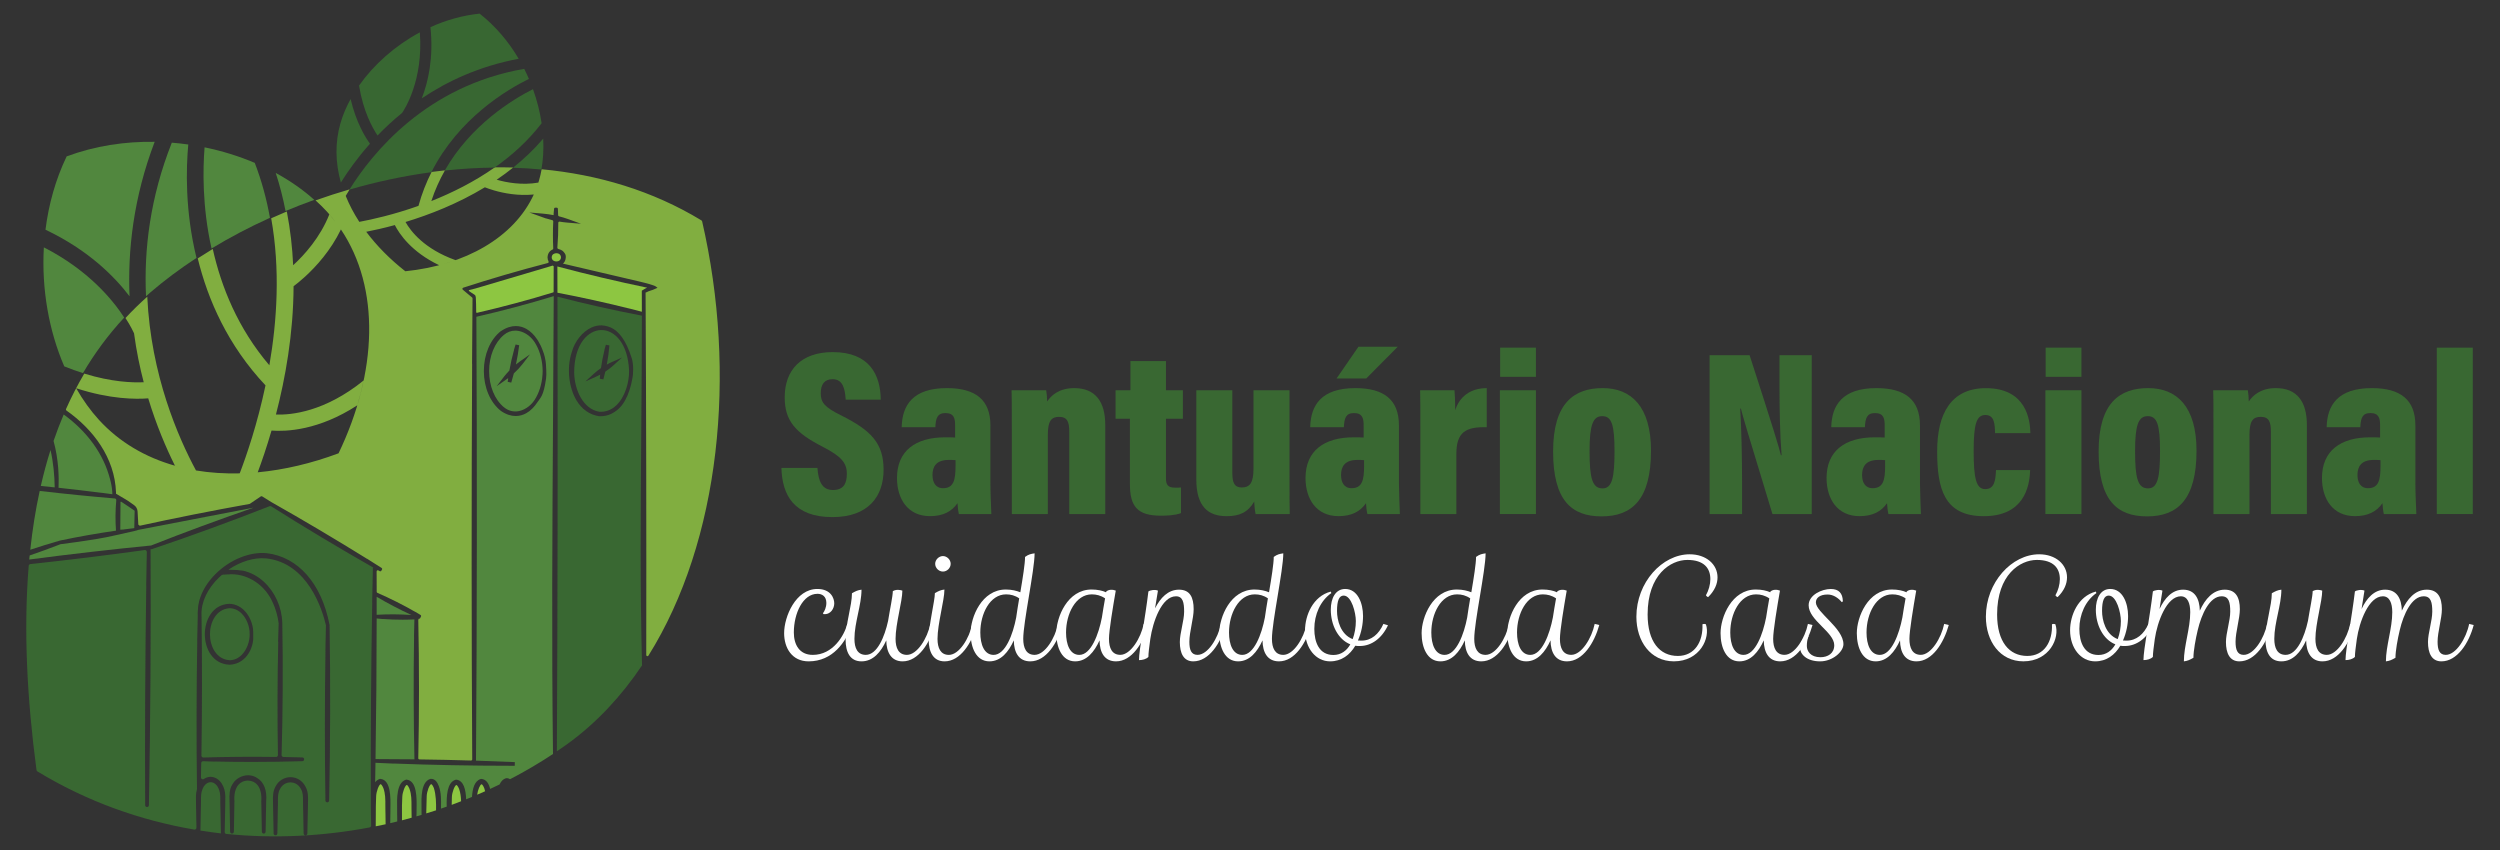 <?xml version="1.0" encoding="UTF-8"?>
<svg id="Layer_9" xmlns="http://www.w3.org/2000/svg" version="1.1" viewBox="0 0 997 339">
  <rect x="0" y="0" width="997" height="339" fill="#333333" stroke="none"/>
  <!-- Generator: Adobe Illustrator 29.2.1, SVG Export Plug-In . SVG Version: 2.1.0 Build 116)  -->
  <defs>
    <style>
      .st0 {
        fill: #396832;
      }

      .st1 {
        fill: #81ae40;
      }

      .st2 {
        fill: #fff;
      }

      .st3 {
        fill: #8dc641;
      }

      .st4 {
        fill: #386732;
      }

      .st5 {
        fill: #046937;
      }

      .st6 {
        fill: #51873e;
      }
    </style>
  </defs>
  <g>
    <g>
      <path class="st6" d="M51.66,118.17c-.77-18.33,1.55-39.35,10.02-61.61-11.82-.19-23.81,1.6-35.1,5.81-4.45,9.27-7.18,19.2-8.44,29.24,16.87,8,27.39,18.47,33.53,26.56Z"/>
      <path class="st6" d="M101.59,64.95c-6.28-2.66-13.02-4.76-20-6.19-.69,8.57-.99,23.54,2.77,40.34,7.32-4.43,15.13-8.54,23.3-12.24-1.32-7.37-3.29-14.72-6.06-21.91Z"/>
      <path class="st6" d="M109.96,68.96c1.64,5.03,2.93,10.11,3.92,15.19,3.76-1.57,7.58-3.05,11.46-4.44-4.48-4.02-9.66-7.64-15.38-10.75Z"/>
      <path class="st6" d="M78.36,102.86c-4.63-18.94-4.14-35.85-3.27-45.23-2.17-.31-4.37-.56-6.57-.73-8.66,21.85-11.15,42.65-10.29,61.24.57-.5,1.13-1.01,1.71-1.51,5.61-4.81,11.79-9.43,18.42-13.77Z"/>
      <path class="st6" d="M17.49,98.64c-.96,16.75,2.07,33.44,8.14,47.47,2.6,1.06,5.09,1.94,7.46,2.68,4.67-7.94,10.13-15.34,16.45-22.15-4.63-7.14-14.37-18.96-32.05-27.99Z"/>
    </g>
    <g>
      <path class="st3" d="M258.09,114.73c-11.77-2.44-24.31-5.4-35.81-8.46.01,3.47.02,6.96.03,10.47,9.57,1.82,19.82,4.08,29.49,6.52v-.03s4.17,1.1,4.17,1.1c0-2.62,0-5.24-.02-7.84,0-.19,0-.38.01-.57l1-.61c.16-.11.35-.22.55-.32.2-.1.4-.19.57-.25Z"/>
      <path class="st3" d="M220.43,105.91c-10.28,3.05-20.56,6.09-30.84,9.14-.82.21-1.64.42-2.46.62-.11.03-.16.11-.17.2,0,.1.09.19.14.23.32.27,1.89,1.28,2.08,1.39.58.33.4.66.58,1.16.05,1.45.17,3.57.15,5.89,0,0,.1.26.28.22,10.03-2.3,20.75-5.17,30.43-8.15.1-.03.16-.12.16-.22.01-3.42.03-6.82.03-10.21-.08-.06-.17-.12-.25-.18-.03-.02-.11-.08-.14-.1Z"/>
      <path class="st6" d="M53.69,203.67c-1.77-1.19-3.55-2.38-5.32-3.57-.14-.09-.32,0-.32.17l-.08,10.98c.25-.02.5-.03.76-.05s.51-.03.76-.05v-.03s4.06-.5,4.06-.5l.15-6.95Z"/>
      <path class="st3" d="M223.71,102.63c-.04-1.21-1-1.65-1.82-1.65h-.01c-.68,0-1.84.36-1.86,1.66.02,1.28,1.18,1.63,1.86,1.63.77.02,1.79-.42,1.84-1.65Z"/>
      <path class="st6" d="M100.82,202.56v-.03s.14-.05.14-.05c-15.16,2.92-30.32,5.85-45.48,8.77-.27.05-.55.12-.8.24-.3.14-2.41.6-2.81.67-4.73.99-7.78,1.87-12.91,2.72-5.11.85-10.06,1.56-14.83,2.15-4.15,1.61-8.28,3.11-12.3,4.49-.05.54-.12,1.08-.17,1.62,16.15-2.13,33.01-4.07,48.62-5.6,12.87-5.09,27.02-10.31,40.54-14.98Z"/>
      <path class="st6" d="M40.51,196.55v-.03s4.29.58,4.29.58c0-.07,0-.14,0-.22l-.03-.76c-.1-1.55-.38-3.19-.87-4.98-2.57-10.05-9.07-19-18.5-25.84-1.46,3.44-2.81,6.95-4.04,10.55,2.09,7.55,2.16,14.85,1.99,18.67,5.77.63,11.53,1.3,17.17,2.02Z"/>
      <path class="st3" d="M153.71,324.04c-.04-.88-.03-1.78-.03-2.68.01-2.49.03-4.84-.79-7.05-.56-1.38-1.03-1.6-1.09-1.58-.64.12-1.74,2.83-1.79,4.82-.13,2.57-.14,5.27-.14,7.88,0,1.35-.01,2.73-.03,4.1,1.31-.26,2.63-.52,3.94-.81,0-.3,0-.61-.01-.91,0-1.27-.02-2.53-.05-3.77Z"/>
      <path class="st3" d="M164.1,321.66c.01-2.49.02-4.83-.79-7.05-.56-1.38-1-1.6-1.09-1.58-.64.12-1.74,2.83-1.79,4.82-.15,2.27-.14,4.67-.12,7,0,.76,0,1.53,0,2.3,1.29-.33,2.57-.7,3.85-1.05,0-.59-.02-1.18-.03-1.77-.04-.87-.03-1.77-.03-2.67Z"/>
      <path class="st3" d="M192.04,312.76c-.58.11-1.51,2.25-1.74,4.17,1.06-.46,2.12-.91,3.16-1.38-.1-.4-.19-.81-.33-1.2-.55-1.37-.98-1.61-1.09-1.58Z"/>
      <path class="st3" d="M182,313.06c-.64.12-1.74,2.83-1.79,4.82-.03,1.03-.05,2.07-.07,3.1,1.26-.46,2.5-.95,3.75-1.44-.06-1.7-.25-3.34-.8-4.92-.55-1.36-.99-1.56-1.09-1.57Z"/>
      <path class="st6" d="M164.05,245.25c-4.74-2.19-9.38-4.62-13.84-7.25,0,2.38,0,4.78,0,7.18,4.61-.28,9.26-.24,13.84.08Z"/>
      <path class="st6" d="M165.28,302.81c-.35-15.69-.4-32.74-.15-48.9h-.03s.16-6.89.16-6.89c-1.56.07-3.13.12-4.7.12-2.64,0-5.28-.1-7.91-.29v.03s-2.43-.24-2.43-.24c-.01,18.55-.17,37.62-.46,56.08,5.07,0,10.27.03,15.53.1Z"/>
      <path class="st3" d="M171.96,312.72c-.64.12-1.74,2.83-1.79,4.82-.04,1.39-.08,2.77-.11,4.16-.02.89-.04,1.79-.07,2.69,1.31-.4,2.62-.8,3.91-1.23.04-3,0-6.07-.87-8.89-.54-1.34-.98-1.56-1.08-1.55Z"/>
      <path class="st6" d="M200.97,162.4c1.76,1.45,3.85,1.98,6.03,1.53,2.75-.57,5.35-2.65,6.79-5.44,1.66-2.96,2.57-6.58,2.62-10.52h0s0-.01,0-.01c-.06-3.93-.96-7.56-2.61-10.49-1.46-2.83-4.08-4.91-6.86-5.47-.49-.1-.98-.15-1.46-.15-1.63,0-3.17.57-4.52,1.7-3.69,3.07-5.9,8.46-5.9,14.43s2.2,11.36,5.9,14.43ZM201,150.21c.67-.86,1.39-1.67,2.14-2.44.49-2.76,1.09-5.51,1.85-8.23h-.03s.66-2.16.66-2.16l1.43.3c-.32,2.57-.75,5.13-1.29,7.66.55-.44,1.11-.87,1.68-1.28l3.92-2.74-2.92,3.79c-1.06,1.37-2.24,2.64-3.52,3.8-.32,1.23-.66,2.46-1.03,3.67l-1.43-.3c.06-.5.14-.99.21-1.49l-4.61,3.24,2.95-3.82Z"/>
      <path class="st0" d="M239.89,131.62s-.08,0-.13,0c-5.15.09-10.72,5.41-10.78,16.88.1,6.96,3.55,14.59,9.95,15.69,2.5.18,4.81-.63,6.78-2.47,3.63-3.39,5.21-9.35,5.17-13.77,0-.01,0-.02,0-.03-.44-11.23-5.98-16.3-10.99-16.3ZM244.68,145.66c-1.03.93-2.12,1.78-3.27,2.53-.24,1.04-.5,2.08-.79,3.11l-1.43-.26c.04-.54.11-1.08.16-1.63-.58.31-1.16.6-1.76.87l-4.15,1.85,3.36-3.06c.9-.82,1.86-1.58,2.87-2.27.35-2.47.81-4.92,1.42-7.35h-.03s.55-1.96.55-1.96l1.43.26c-.21,2.57-.57,5.12-1.05,7.65.26-.14.52-.29.79-.43v-.03s5.3-2.37,5.3-2.37l-3.4,3.08Z"/>
      <path class="st0" d="M255.74,171.3c.12-15.78.24-30.82.24-45.42-11-2.08-22.86-4.75-33.66-7.56.15,57.96.07,121.54-.24,181.3,1.38-.94,2.76-1.88,4.1-2.85,11.65-8.41,21.58-19.08,29.86-31.42-.79-30.22-.54-62.63-.3-94.06ZM252.13,151.19c-.11.69-1.34,8.07-5.32,11.74-.46.42-2.05,1.87-4.16,2.56-1.03.34-2.11.5-3.24.5-.21,0-.42,0-.64-.02-3.73-.62-6.76-2.79-8.86-6.28-3.14-5.23-3.93-13.12-1.91-19.19,1.14-4.29,4.21-8.18,7.8-9.85,1.36-.63,2.75-.94,4.14-.9,0,0,1.79.04,3.67.88,2.92,1.31,6.01,4.72,8.38,12.41.66,2.16.66,6.14.14,8.14Z"/>
      <path class="st0" d="M110.9,256.04l.22-7.39s0-.09,0-.13c-.38-2.91-1.16-5.64-2.31-8.13-2.96-6.89-9.68-11.49-16.71-11.38l-3.08.16c-.07.04-.16.06-.26.06-.02,0-.03,0-.04,0-.06.03-.13.05-.22.05-.35.29-.7.58-1.03.9-4.73,4.49-7.33,10.01-7.11,15.14l-.32.02h.33c.26,18.05.24,37.47-.04,56,0,.42.33.76.76.75,9.38-.28,19.35-.35,29-.22.42,0,.75-.33.75-.75-.26-14.46-.22-30.17.12-45.06h-.03ZM100.98,254.97l-.08.75c-.74,4.98-4.17,9.2-9.39,9.37-6.77-.28-9.83-6.49-9.83-12.15,0-5.66,3.06-11.87,9.78-12.15,5.26.17,8.68,4.91,9.43,9.88l.1,1.48v2.82Z"/>
      <path class="st0" d="M149.07,226.46c-13.56-7.71-27.95-16.33-40.92-24.53-.2-.13-.44-.15-.66-.06-15.05,5.93-31.64,11.98-46.8,17.08l-.13.03c-.17.02-.34.05-.51.07.17,32.97-.06,69.18-.67,102.08,0,.41-.34.73-.75.72-.41,0-.73-.33-.74-.73-.15-28.06.01-58.65.44-87.65h-.03s.25-13.36.25-13.36c0-.45-.39-.81-.84-.75-14.69,2.04-30.42,3.97-45.6,5.6-.35.04-.63.32-.66.68-2.07,25.21-.72,52.61,3.11,81.45.03.22.16.43.35.54,19.84,12.05,41.07,19.54,62.56,23.2.46.08.88-.29.87-.76-.08-3.24-.14-6.32-.17-9.34l-.03-3.07c0-.95.13-1.92.39-2.84.02-.06.03-.13.03-.19-.26-19.02-.22-39.67.11-59.25h-.03s.23-10.04.23-10.04c0-.02,0-.03,0-.05-.02-.3-.03-.6-.04-.91l.23-2.87.36-1.78c1.01-3.85,3.29-7.64,6.63-10.92,5.78-5.68,13.55-8.82,20.26-8.21,12.58,1.45,21.95,12.12,25.1,28.55l.03.11c.36,22.67.3,47.49-.18,70,0,.4-.34.72-.74.72h0c-.4,0-.73-.32-.74-.73-.3-19.18-.29-40.06.02-59.87h-.03s.21-9.95.21-9.95c0-.06,0-.12-.02-.18-1.4-6.01-7.12-24.78-23.85-26.56-4.74-.45-10.15,1.21-14.9,4.43.04.04.06.08.09.12h.74s2.46.08,2.46.08l2.46.27c2.97.67,5.79,2.16,8.22,4.37,4.47,4.07,7.22,10.18,7.39,16.38h.01c.32,17.07.22,35.78-.28,52.78-.01.41.32.75.73.76,2.55.05,5.08.1,7.56.18.4.01.71.34.71.74v.02c0,.4-.31.73-.71.74-6.44.2-13.19.3-19.96.3-4.97,0-9.95-.05-14.82-.16v.03s-4.8-.15-4.8-.15c-.41-.01-.76.32-.76.73-.03,1.92-.07,3.83-.1,5.73-.01.59.65.96,1.14.63.76-.52,1.65-.84,2.68-.89,3.87.16,5.91,4.18,5.89,7.87l-.03,3.08c-.04,3.57-.11,7.3-.22,11.08-.01.39.28.72.67.76,19.29,1.94,38.6.91,57.12-2.59.36-.07.61-.38.61-.75-.03-1.66-.07-3.32-.09-4.97v-.03c.01-.41,0-.93,0-1.49h-.02c0-.34,0-.7,0-1.04-.02-.78-.02-1.62,0-2.48-.11-25.44.08-52.9.54-78.99h-.03s.3-13.81.3-13.81h.36ZM106.15,319.64c-.04,3.87-.11,7.95-.22,12.07-.01.4-.34.72-.74.72h-.02c-.4,0-.73-.32-.74-.72-.11-4.14-.19-8.21-.23-12.11,0-.02,0-.03,0-.05.22-2.82-.38-5.22-1.64-6.64-.91-1.02-2.17-1.57-3.74-1.63-1.52.06-2.77.61-3.68,1.63-1.27,1.43-1.87,3.83-1.65,6.6-.03,3.59-.1,7.2-.19,11.01h0l-.03,1.18c-.01.4-.34.72-.74.72h-.02c-.4,0-.73-.33-.74-.73-.11-4.27-.19-8.24-.23-12.12v-.29c-.07-2.1-.13-4.49,1.15-6.49.92-1.65,2.57-2.9,4.52-3.39,1.86-.47,3.72-.18,5.24.8,2.78,1.59,4.1,4.95,3.7,9.43ZM122.82,319.75v.65c-.05,3.86-.13,7.79-.24,11.99-.01.4-.34.73-.74.73h-.02c-.4,0-.73-.32-.74-.72-.11-4.12-.19-8.15-.23-12,0-.35,0-.71-.01-1.08,0-1.68,0-3.27-.8-4.62-.85-1.69-2.41-2.68-4.2-2.68h0c-1.79,0-3.35.99-4.17,2.64-.82,1.4-.82,2.99-.83,4.67,0,.36,0,.72,0,1.08-.04,3.49-.1,7.05-.2,10.83h0l-.03,1.16c-.01.4-.34.72-.74.72h-.02c-.4,0-.73-.32-.74-.72-.11-4.14-.19-8.17-.23-12v-.65c-.06-1.95-.11-4.15.99-6.06,1.14-2.31,3.44-3.76,5.98-3.76h0c2.54,0,4.84,1.46,6,3.81,1.08,1.87,1.03,4.08.98,6.03Z"/>
      <path class="st1" d="M279.95,88.19c-.03-.13-.11-.23-.22-.3-19.55-11.89-41.35-18.3-63.73-20.39-.27,1.5-.6,2.97-1.02,4.4-.09.31-.19.61-.29.92-6.54,1.14-12.73-.03-16.61-1.15,2.24-1.51,4.44-3.14,6.59-4.86-2.44-.07-4.89-.1-7.33-.07-8.24,5.79-17.07,10.17-25.33,13.45,1.45-4.44,3.31-8.51,5.44-12.26-1.78.19-3.56.41-5.34.65-2.09,4.13-3.88,8.63-5.22,13.52-9.86,3.5-18.47,5.42-23.6,6.38-2.18-3.37-4.01-6.84-5.42-10.35.48-.82,1-1.69,1.58-2.62-4.6,1.34-9.15,2.81-13.61,4.4,1.61,1.45,3.13,2.94,4.55,4.49.33.36.63.73.95,1.09-3.65,9.22-9.98,16.22-14.43,20.29-.32-7.08-1.13-14.26-2.53-21.44-2.1.88-4.17,1.78-6.23,2.71,3.66,20.4,2.33,40.96-.73,58.63-12.56-14.74-19.2-31.3-22.57-46.4-2.03,1.23-4.03,2.49-5.99,3.77,4.05,16.56,12,34.67,27.02,50.64-3.23,15.31-7.49,27.79-10.28,35.09-6.01.15-11.85-.22-17.44-1.16-7.06-13.08-17.98-38.05-19.43-69.29-3.06,2.72-5.96,5.55-8.69,8.5,2.06,3.17,3.11,5.42,3.41,6.08.96,7.11,2.32,13.65,3.86,19.53-4.44.21-12.84-.08-23.71-3.45-2.68,4.55-5.1,9.26-7.28,14.15-.09.2-.02.44.16.57,10.71,7.53,19.28,18.87,19.78,32.6.01.19,0,.38,0,.57,1.61.97,3.22,1.93,4.83,2.89.01,0,.02.01.03.02.79.56,1.58,1.11,2.36,1.67.81.57,1.32,1.49,1.38,2.49.1,1.76.2,3.52.3,5.29.23.18.34.26.57.43,7.03-1.54,14.18-3.03,21.47-4.48,7.54-1.5,14.97-2.9,22.29-4.21.06-.03.13-.05.19-.08,2.04-1.38,2.39-1.61,4.33-2.93.16-.11.37-.11.53-.01,1.26.78,2.5,1.55,3.74,2.32,6.25,3.53,12.59,7.2,18.99,10.99,6.5,3.86,12.85,7.71,19.04,11.56l.02-.03,5.86,3.71c.21.14.28.42.15.64l-.28.47c-.13.22-.41.29-.63.17-.18-.1-.36-.21-.54-.31-.31-.18-.7.05-.7.41.01,2.68.02,5.39.03,8.11,0,.19.11.35.28.43,5.1,2.22,10.14,4.75,15.02,7.54v-.02s2.19,1.3,2.19,1.3c.21.13.29.4.18.62l-.47.91c-.13-.06-.25-.12-.38-.17v.35c-.09,0-.16,0-.24.01.39,18,.39,37.57,0,55.41,0,.26.2.47.46.47,6.85.09,13.76.24,20.58.45.26,0,.48-.2.48-.47-.3-50.54-.32-105.59-.04-157.72h-.03c.06-8.7.13-17.41.19-26.11,0-.14-.06-.27-.17-.36-1.23-1.03-2.46-2.06-3.7-3.09-.28-.24-.2-.69.15-.81,5.39-1.75,10.96-3.48,16.7-5.15,5.8-1.69,11.49-3.25,17.04-4.69.3-.08.43-.4.28-.67-.23-.45-.38-.97-.39-1.57.05-1.63.9-2.65,1.99-3.13.18-.08.3-.25.29-.45-.17-3.58-.17-7.19,0-10.8.01-.22-.14-.42-.35-.47-.86-.21-1.72-.44-2.56-.71v.03s-6.63-2.39-6.63-2.39l5.53.47c1.4.12,2.78.33,4.15.59,0-.14.01-.27.02-.41h-.03s.2-2.14.2-2.14c.02-.24.23-.43.47-.42h.59c.25.01.45.21.46.46.04.85.07,1.71.1,2.56,0,.21.15.38.35.43,1.22.31,2.43.66,3.61,1.09l5.17,1.87-5.48-.46c-1.02-.08-2.04-.22-3.05-.39-.29-.05-.54.17-.54.46.02,3.32-.1,6.65-.37,9.94-.03.34.37.49.37.49,1.67.47,1.97.92,2.59,1.77.76,1.03.26,2.64.07,3.04-.15.31-.35.57-.35.57-.16.21-.31.36-.44.48,10.26,2.4,20.53,4.8,30.79,7.21,1.28.35,3.11.69,5.43,1.52.66.23,1.03.55,1.49.91-1.58.75-2.07.91-3.65,1.41-.2.06-.9.51-1.12.48.26,45.84.35,95.6.27,144.56,0,.47.62.65.87.25,28.59-45.7,35.43-112.41,21.4-173.28ZM69.79,185.75s0-.01,0-.02c-11.79-3.33-22.18-9.38-30.32-18.28-3.38-3.7-6.43-7.95-9.1-12.63,13.59,4.44,23.93,4.43,28.74,4.04,3.28,10.82,7.19,19.9,10.67,26.88.38.11.76.22,1.14.32.08.02.16.04.25.07.79.21,1.58.4,2.38.59-.8-.18-1.59-.38-2.38-.59-.08-.02-.16-.04-.25-.07-.38-.1-.76-.2-1.14-.3ZM74.26,186.87c1.27.28,2.55.54,3.86.76-1.3-.22-2.58-.48-3.86-.76ZM146.05,92.42c-.97-1.3-1.89-2.61-2.75-3.94.86,1.33,1.78,2.64,2.75,3.94ZM135.96,91.5c-.69-1.03-1.43-2.04-2.19-3.04.76.99,1.49,2,2.19,3.04ZM133.7,88.38c-.76-.98-1.54-1.94-2.36-2.88.82.94,1.61,1.9,2.36,2.88ZM95.6,188.79c2.37-.06,4.76-.2,7.18-.43-2.42.23-4.81.37-7.18.43ZM135.02,180.78c-10.89,4.06-21.77,6.6-32.24,7.58,1.64-4.39,3.58-10.03,5.5-16.65,5.79.45,18.8-.03,34.2-10.07,1-3.32,1.85-6.62,2.54-9.91-15.48,12.51-28.86,13.82-34.98,13.59,3.74-14.34,6.96-32.17,7.04-51.17,1.1-.83,2.68-2.08,4.53-3.77,4.41-4.03,10.28-10.44,14.35-18.88,15.75,23.45,14.59,56.93-.94,89.28ZM161.63,108.17c-6.12-4.8-11.36-10.11-15.58-15.74,3.08-.6,6.97-1.46,11.41-2.67,1.76,3.46,6.58,10.72,17.68,16,2.24-.59,4.42-1.26,6.54-2.01-12.54-4.47-17.96-11.64-19.96-15.22,9.49-2.88,20.78-7.26,31.65-13.84.86.34,2.12.8,3.73,1.27,3.84,1.11,9.54,2.22,15.78,1.6-7.88,17.17-27.39,28.19-51.26,30.62Z"/>
      <path class="st6" d="M16.27,193.79c1.85.19,3.7.38,5.55.58-.08-4.67-.52-9.82-1.67-14.9-1.48,4.65-2.76,9.44-3.88,14.33Z"/>
      <path class="st0" d="M91.54,263.3h0c1.78,0,3.48-.74,4.87-2.15,1.96-1.98,3.19-5.2,3.16-8.21v-.02c.04-3.01-1.2-6.23-3.16-8.21-1.39-1.41-3.09-2.15-4.92-2.15h-.01c-5.31.4-7.75,5.65-7.75,10.37,0,4.71,2.44,9.97,7.8,10.36Z"/>
      <path class="st0" d="M87.86,319.13c0-1.47,0-2.87-.48-4.11-.65-1.91-1.94-3.08-3.37-3.08s-2.72,1.17-3.36,3.05c-.49,1.27-.49,2.67-.49,4.14,0,.55,0,1.09-.02,1.64-.03,3.33-.1,6.85-.2,10.46h0,0c2.72.44,5.44.81,8.16,1.12-.11-3.94-.19-7.84-.23-11.6-.02-.52-.02-1.07-.02-1.62Z"/>
      <path class="st6" d="M23.79,215.6c7.39-1.56,14.91-2.88,22.47-3.98-.3-4.05-.26-8.12.11-12.13.03-.36-.22-.67-.58-.7-9.72-.81-19.95-1.83-29.96-3-1.65,7.55-2.89,15.37-3.75,23.44,3.83-1.26,7.7-2.47,11.67-3.61h.05Z"/>
      <path class="st6" d="M189.77,303.34c5.27.17,10.48.36,15.54.59l-.03,1.46c-.62,0-1.25,0-1.88,0-14.93,0-31.07-.31-46.37-.89v.03s-7.29-.33-7.29-.33c-.04,2.6-.08,5.19-.13,7.76.47-.6,1.06-1.07,1.82-1.31l.15-.05.15.02c4.18.42,4.05,7.47,3.97,11.68-.01.67-.02,1.25-.01,1.7-.03,1.18-.04,2.34-.05,3.51,0,.25,0,.51-.01.76.93-.22,1.87-.44,2.8-.67-.02-1.01-.04-2.02-.05-3.02v-.03c.02-.55,0-1.25-.01-2.04-.09-4.13-.22-10.36,3.49-11.56l.15-.05.15.02c4.19.42,4.05,7.47,3.97,11.68-.01.67-.02,1.25-.01,1.69-.03.42-.04.85-.05,1.28.69-.2,1.38-.41,2.06-.61,0-.23-.01-.44-.02-.68v-.05c.02-.55,0-1.25-.01-2.04-.09-4.13-.22-10.36,3.5-11.56l.19-.03c1.98-.08,2.75,1.79,3.22,2.92.97,2.65.92,5.51.87,8.28,0,.23,0,.44,0,.67.75-.26,1.51-.51,2.26-.78-.07-4.08.05-9.6,3.51-10.71l.15-.05h.15c3.05.32,3.81,4.15,3.96,7.84.78-.31,1.55-.65,2.32-.97.2-3.21.95-6.32,3.46-7.13l.14-.04h.15c1.96.17,2.97,1.87,3.49,3.99,1.26-.59,2.53-1.17,3.77-1.78.53-1.17,1.31-2.09,2.5-2.47l.19-.03c.6-.03,1.08.14,1.49.41,5.95-3.09,11.68-6.45,17.12-10.06-.56-43.68-.27-90.61.03-136.08.1-16.09.2-31.47.26-46.51-9.83,3.02-20.72,5.92-30.85,8.23.31,57.67.26,120.19-.15,177.01ZM199.78,132.05c4.42-2.97,7.95-2.12,10.14-.89,1.72.97,3.17,2.49,4.37,4.29.11.17.22.34.32.51.37.6.71,1.22,1.02,1.87.03.06.06.11.08.17.17.35.32.71.46,1.08.06.16.11.28.12.31.2.51.94,2.2,1.3,4.63.19,1.27.44,5.47.19,6.91-1.01,7.18-2.27,7.63-3.37,9.36-.02.04-.04.06-.04.06-1.21,1.85-2.71,3.42-4.47,4.42-1.1.62-2.53,1.14-4.24,1.14s-3.68-.52-5.86-2c-4.3-3.39-6.84-9.34-6.84-15.95,0-6.61,2.54-12.57,6.79-15.92Z"/>
      <path class="st5" d="M26.15,146.35s-.01-.03-.02-.04c0,0,0,0,0,0,0,.01.01.03.02.04Z"/>
    </g>
    <g>
      <path class="st4" d="M168.21,39.22c10.18-6.84,22.99-12.85,38.64-15.78-4.02-6.81-9.22-13.02-15.57-18-6.84.7-13.46,2.6-19.62,5.39,1.32,12.42-.98,22.07-3.45,28.39Z"/>
      <path class="st4" d="M216,49.13c-.67-4.51-1.83-9.09-3.45-13.57-8.08,4.09-24.85,14.27-35.19,32.46,6.61-.72,13.26-1.13,19.89-1.19,6.9-4.85,13.38-10.68,18.76-17.7Z"/>
      <path class="st4" d="M216.63,55.3c-3.69,4.33-7.77,8.17-12.05,11.6,3.79.11,7.57.34,11.33.7.7-3.89.94-8.03.72-12.3Z"/>
      <path class="st4" d="M210.93,31.46c-.58-1.35-1.21-2.68-1.87-4-39.04,6.76-60.63,33.58-69.7,48.15,10.63-3.09,21.59-5.44,32.67-6.94,10.85-21.43,30.02-32.85,38.91-37.21Z"/>
      <path class="st4" d="M143.19,34.12s-.01.02-.02.03c0,0,.01-.02.02-.02,0,0,0,0,0,0Z"/>
      <path class="st4" d="M160.36,45.03c.9-1.3,8.54-13,7.07-32.12-9.89,5.3-18.35,12.85-24.24,21.21,1.68,10.33,5.35,16.92,7.38,19.92,2.81-2.93,6.07-5.99,9.79-9.01Z"/>
      <path class="st4" d="M147.54,57.31c-1.9-2.61-5.51-8.5-7.72-17.81-1.74,3.16-3.1,6.38-4.03,9.6-2.24,7.75-2.06,15.79.15,23.68,2.76-4.42,6.58-9.82,11.61-15.47Z"/>
    </g>
  </g>
  <g>
    <g>
      <path class="st2" d="M339.71,249.37c-2.37,6.61-7.57,14.38-17.23,14.38-6.68,0-9.77-5.4-9.77-11.24,0-6.56,4.58-17.63,13.25-17.63,5.41,0,6.74,3.75,6.74,5.73s-1.38,4.57-4.25,4.3l-.28-.33c.66-.83,1.38-2.37,1.38-4.13,0-2.64-1.71-3.64-3.53-3.64-5.85,0-9.44,7.82-9.44,15.43,0,4.74,2.15,8.93,7.56,8.93,8.01,0,12.53-7.66,13.75-12.34l1.82.55Z"/>
      <path class="st2" d="M372.84,249.26c-1.99,7.16-6.57,14.49-12.87,14.49-4.53,0-6.46-3.58-6.52-8.37-2.15,4.68-5.25,8.37-9.88,8.37s-6.35-3.75-6.35-8.7c0-6.23,2.54-13.5,2.54-18.46,1.44-.83,2.37-1.27,3.81-1.43,0,6.12-2.82,13.17-2.82,19.61,0,3.69,1.22,6.39,4.53,6.39,4.53,0,7.51-7.22,8.89-13.55.77-4.85,1.88-9.86,1.88-11.85,1.38-.83,3.04-.5,3.81-.22,0,4.3-2.71,13.22-2.71,19.23,0,3.69,1.21,6.39,4.53,6.39,4.09,0,8.17-6.61,9.33-12.34l1.82.44Z"/>
      <path class="st2" d="M389.57,249.26c-1.99,7.16-6.57,14.49-12.87,14.49-4.53,0-6.35-3.75-6.35-8.7,0-5.78,2.48-15.43,2.48-18.51,1.44-.83,2.37-1.27,3.81-1.43,0,4.3-2.76,13.66-2.76,19.67,0,3.64,1.22,6.39,4.53,6.39,4.09,0,8.17-6.61,9.33-12.34l1.82.44ZM372.95,224.85c0-1.65,1.49-3.09,3.09-3.09s3.09,1.43,3.09,3.09-1.44,3.09-3.09,3.09-3.09-1.43-3.09-3.09Z"/>
      <path class="st2" d="M423.75,249.26c-1.99,7.16-6.57,14.49-12.87,14.49-4.58,0-6.52-3.53-6.57-8.37-2.1,4.63-5.19,8.37-9.72,8.37-5.25,0-7.51-5.45-7.51-11.24,0-6.45,4.47-17.41,14.03-17.41,2.43,0,4.31.5,5.8,1.1.99-5.84,1.88-11.4,1.88-14.1,1.44-1.05,2.37-1.21,3.81-1.43,0,6.72-4.53,27.49-4.53,34.1,0,3.64,1.21,6.39,4.53,6.39,4.09,0,8.17-6.61,9.33-12.34l1.82.44ZM406.47,238.63c-1.66-1.16-3.42-1.6-5.25-1.6-6.41,0-10.27,7.71-10.27,15.21,0,4.79,1.55,8.93,5.3,8.93,4.69,0,7.73-8.26,9-14.88.33-2.42.77-5.01,1.21-7.66Z"/>
      <path class="st2" d="M457.94,249.26c-1.99,7.16-6.57,14.49-12.87,14.49-4.58,0-6.52-3.53-6.57-8.37-2.1,4.63-5.19,8.37-9.72,8.37-5.25,0-7.51-5.45-7.51-11.24,0-6.45,4.47-17.41,14.03-17.41,2.43,0,4.31.44,5.8,1.1l.06-.28c.94-.88,2.6-.88,3.81-.39-1.16,6.67-2.71,16.03-2.71,19.23,0,3.69,1.21,6.39,4.53,6.39,4.09,0,8.17-6.67,9.33-12.34l1.82.44ZM440.71,238.63c-1.71-1.16-3.48-1.6-5.3-1.6-6.41,0-10.27,7.71-10.27,15.21,0,4.79,1.55,8.93,5.3,8.93,4.69,0,7.73-8.32,9-14.93.33-2.37.83-5.01,1.27-7.6Z"/>
      <path class="st2" d="M488.75,249.26c-1.88,7.16-6.57,14.49-12.87,14.49-3.87,0-5.36-3.25-5.36-7.71,0-3.58,1.71-8.48,1.71-12.12s-.5-6.12-3.26-6.12c-5.69,0-9.22,10.19-10.22,16.97-.44,3.14-.77,5.73-.77,7.22-.88.88-2.37,1.27-3.75,1.27,0-4.13,2.54-17.13,3.75-27.38.61-.5,2.65-.88,3.81-.33l-1.16,7.05c2.15-4.19,5.19-7.44,9.55-7.44s5.85,3.03,5.85,7.82c0,3.69-1.71,9.03-1.71,12.95,0,3.2.72,5.23,3.26,5.23,4.09,0,8.17-6.61,9.33-12.34l1.82.44Z"/>
      <path class="st2" d="M522.93,249.26c-1.99,7.16-6.57,14.49-12.87,14.49-4.58,0-6.52-3.53-6.57-8.37-2.1,4.63-5.19,8.37-9.72,8.37-5.25,0-7.51-5.45-7.51-11.24,0-6.45,4.47-17.41,14.03-17.41,2.43,0,4.31.5,5.8,1.1.99-5.84,1.88-11.4,1.88-14.1,1.44-1.05,2.37-1.21,3.81-1.43,0,6.72-4.53,27.49-4.53,34.1,0,3.64,1.22,6.39,4.53,6.39,4.09,0,8.17-6.61,9.33-12.34l1.82.44ZM505.65,238.63c-1.66-1.16-3.42-1.6-5.25-1.6-6.41,0-10.27,7.71-10.27,15.21,0,4.79,1.55,8.93,5.3,8.93,4.69,0,7.73-8.26,9-14.88.33-2.42.77-5.01,1.21-7.66Z"/>
      <path class="st2" d="M553.52,249.37c-2.43,5.23-6.63,8.26-11.21,8.26-.66,0-1.22,0-1.82-.11-2.15,3.64-5.47,6.23-10.05,6.23-5.69,0-9.99-5.23-9.99-12.4,0-5.84,3.09-13.55,10.27-15.43l.22.61c-4.36,3.03-6.79,8.54-6.79,14.27,0,5.34,1.93,10.41,7.62,10.41,3.04,0,5.3-1.71,6.74-4.24-4.97-1.98-7.79-7.82-7.79-13.83,0-4.63,1.93-8.26,5.74-8.26,4.91,0,7.12,5.56,7.12,10.8,0,3.14-.66,6.67-2.04,9.75.44.05.94.05,1.44.05,3.87,0,6.9-2.53,8.72-6.67l1.82.55ZM540.71,247.66c0-3.25-1.71-10.14-4.86-10.14-1.77,0-2.65,1.93-2.65,6.12,0,3.64,1.38,9.37,6.24,11.24.83-2.2,1.27-4.74,1.27-7.22Z"/>
      <path class="st2" d="M603.61,249.26c-1.99,7.16-6.57,14.49-12.87,14.49-4.58,0-6.52-3.53-6.57-8.37-2.1,4.63-5.19,8.37-9.72,8.37-5.25,0-7.51-5.45-7.51-11.24,0-6.45,4.47-17.41,14.03-17.41,2.43,0,4.31.5,5.8,1.1.99-5.84,1.88-11.4,1.88-14.1,1.44-1.05,2.37-1.21,3.81-1.43,0,6.72-4.53,27.49-4.53,34.1,0,3.64,1.22,6.39,4.53,6.39,4.09,0,8.17-6.61,9.33-12.34l1.82.44ZM586.33,238.63c-1.66-1.16-3.42-1.6-5.25-1.6-6.41,0-10.27,7.71-10.27,15.21,0,4.79,1.55,8.93,5.3,8.93,4.69,0,7.73-8.26,9-14.88.33-2.42.77-5.01,1.21-7.66Z"/>
      <path class="st2" d="M637.79,249.26c-1.99,7.16-6.57,14.49-12.87,14.49-4.58,0-6.52-3.53-6.57-8.37-2.1,4.63-5.19,8.37-9.72,8.37-5.25,0-7.51-5.45-7.51-11.24,0-6.45,4.47-17.41,14.03-17.41,2.43,0,4.31.44,5.8,1.1l.05-.28c.94-.88,2.6-.88,3.81-.39-1.16,6.67-2.71,16.03-2.71,19.23,0,3.69,1.22,6.39,4.53,6.39,4.09,0,8.17-6.67,9.33-12.34l1.82.44ZM620.56,238.63c-1.71-1.16-3.48-1.6-5.3-1.6-6.41,0-10.27,7.71-10.27,15.21,0,4.79,1.55,8.93,5.3,8.93,4.69,0,7.73-8.32,9-14.93.33-2.37.83-5.01,1.27-7.6Z"/>
      <path class="st2" d="M680.31,248.98c1.88,5.4-2.37,14.76-12.76,14.76-9.33,0-14.96-7.99-14.96-17.79,0-13.72,10.33-24.9,21.26-24.9,6.57,0,11.1,4.02,11.1,9.2,0,2.53-1.1,5.29-3.75,7.88-.39-.11-.66-.39-.88-.72,1.1-1.93,1.77-4.35,1.77-6.45,0-4.3-2.48-7.66-9.17-7.66s-15.85,5.84-15.85,21.76c0,10.85,4.8,16.53,12.04,16.53,6.74,0,10.11-5.67,9.83-12.62.44-.22.99-.17,1.38,0Z"/>
      <path class="st2" d="M722.83,249.26c-1.99,7.16-6.57,14.49-12.87,14.49-4.58,0-6.52-3.53-6.57-8.37-2.1,4.63-5.19,8.37-9.72,8.37-5.25,0-7.51-5.45-7.51-11.24,0-6.45,4.47-17.41,14.03-17.41,2.43,0,4.31.44,5.8,1.1l.05-.28c.94-.88,2.6-.88,3.81-.39-1.16,6.67-2.71,16.03-2.71,19.23,0,3.69,1.22,6.39,4.53,6.39,4.09,0,8.17-6.67,9.33-12.34l1.82.44ZM705.6,238.63c-1.71-1.16-3.48-1.6-5.3-1.6-6.41,0-10.27,7.71-10.27,15.21,0,4.79,1.55,8.93,5.3,8.93,4.69,0,7.73-8.32,9-14.93.33-2.37.83-5.01,1.27-7.6Z"/>
      <path class="st2" d="M721.23,253.78c-.5,1.21-.66,2.53-.66,3.86,0,2.04,1.49,4.46,5.41,4.46,2.98,0,5.52-1.54,5.52-4.79,0-5.23-10.21-9.92-10.21-15.92,0-4.13,5.25-6.5,8.84-6.5,3.2,0,4.69,1.71,4.8,4.79-.05.28-.22.44-.44.44-1.33-1.6-3.31-3.03-5.63-3.03-3.2,0-4.69,1.43-4.69,3.14,0,3.97,10.99,10.25,10.99,16.69,0,2.98-4.31,6.83-9.28,6.83-5.58,0-8.06-3.03-8.06-5.51,0-2.09,1.16-3.86,3.15-4.74.11.06.22.11.28.28Z"/>
      <path class="st2" d="M777.17,249.26c-1.99,7.16-6.57,14.49-12.87,14.49-4.58,0-6.52-3.53-6.57-8.37-2.1,4.63-5.19,8.37-9.72,8.37-5.25,0-7.51-5.45-7.51-11.24,0-6.45,4.47-17.41,14.03-17.41,2.43,0,4.31.44,5.8,1.1l.05-.28c.94-.88,2.6-.88,3.81-.39-1.16,6.67-2.71,16.03-2.71,19.23,0,3.69,1.22,6.39,4.53,6.39,4.09,0,8.17-6.67,9.33-12.34l1.82.44ZM759.94,238.63c-1.71-1.16-3.48-1.6-5.3-1.6-6.41,0-10.27,7.71-10.27,15.21,0,4.79,1.55,8.93,5.3,8.93,4.69,0,7.73-8.32,9-14.93.33-2.37.83-5.01,1.27-7.6Z"/>
      <path class="st2" d="M819.69,248.98c1.88,5.4-2.37,14.76-12.76,14.76-9.33,0-14.96-7.99-14.96-17.79,0-13.72,10.33-24.9,21.26-24.9,6.57,0,11.1,4.02,11.1,9.2,0,2.53-1.1,5.29-3.75,7.88-.39-.11-.66-.39-.88-.72,1.1-1.93,1.77-4.35,1.77-6.45,0-4.3-2.48-7.66-9.17-7.66s-15.85,5.84-15.85,21.76c0,10.85,4.8,16.53,12.04,16.53,6.74,0,10.11-5.67,9.83-12.62.44-.22.99-.17,1.38,0Z"/>
      <path class="st2" d="M858.62,249.37c-2.43,5.23-6.63,8.26-11.21,8.26-.66,0-1.22,0-1.82-.11-2.15,3.64-5.47,6.23-10.05,6.23-5.69,0-9.99-5.23-9.99-12.4,0-5.84,3.09-13.55,10.27-15.43l.22.61c-4.36,3.03-6.79,8.54-6.79,14.27,0,5.34,1.93,10.41,7.62,10.41,3.04,0,5.3-1.71,6.74-4.24-4.97-1.98-7.79-7.82-7.79-13.83,0-4.63,1.93-8.26,5.74-8.26,4.91,0,7.12,5.56,7.12,10.8,0,3.14-.66,6.67-2.04,9.75.44.05.94.05,1.44.05,3.87,0,6.9-2.53,8.72-6.67l1.82.55ZM845.81,247.66c0-3.25-1.71-10.14-4.86-10.14-1.77,0-2.65,1.93-2.65,6.12,0,3.64,1.38,9.37,6.24,11.24.83-2.2,1.27-4.74,1.27-7.22Z"/>
      <path class="st2" d="M905.94,249.26c-1.88,7.16-6.57,14.49-12.87,14.49-3.87,0-5.36-3.25-5.36-7.71,0-3.58,1.71-8.48,1.71-12.12s-.5-6.12-3.42-6.12c-4.8,0-8.06,7.16-9.55,13.5-.83,3.47-1.71,8.26-1.71,11.02-1.44.83-2.37,1.27-3.81,1.43,0-6.12,2.54-13.17,2.54-19.61,0-3.64-1.1-6.34-3.75-6.34-5.63,0-9.39,10.19-10.38,17.02-.44,3.14-.77,5.67-.77,7.16-.88.88-2.37,1.27-3.76,1.27,0-4.13,2.54-17.13,3.76-27.38.61-.5,2.65-.88,3.81-.33l-1.16,7.33c2.04-4.3,5.02-7.71,9.39-7.71,4.69,0,6.57,3.58,6.68,8.37,2.1-4.63,5.3-8.37,9.94-8.37,4.36,0,6.02,3.03,6.02,7.82,0,3.69-1.71,9.03-1.71,12.95,0,3.2.72,5.23,3.26,5.23,4.09,0,8.17-6.61,9.33-12.34l1.82.44Z"/>
      <path class="st2" d="M939.08,249.26c-1.99,7.16-6.57,14.49-12.87,14.49-4.53,0-6.46-3.58-6.52-8.37-2.15,4.68-5.25,8.37-9.88,8.37s-6.35-3.75-6.35-8.7c0-6.23,2.54-13.5,2.54-18.46,1.44-.83,2.37-1.27,3.81-1.43,0,6.12-2.82,13.17-2.82,19.61,0,3.69,1.21,6.39,4.53,6.39,4.53,0,7.51-7.22,8.89-13.55.77-4.85,1.88-9.86,1.88-11.85,1.38-.83,3.04-.5,3.81-.22,0,4.3-2.71,13.22-2.71,19.23,0,3.69,1.21,6.39,4.53,6.39,4.09,0,8.17-6.61,9.33-12.34l1.82.44Z"/>
      <path class="st2" d="M986.51,249.26c-1.88,7.16-6.57,14.49-12.87,14.49-3.87,0-5.36-3.25-5.36-7.71,0-3.58,1.71-8.48,1.71-12.12s-.5-6.12-3.42-6.12c-4.8,0-8.06,7.16-9.55,13.5-.83,3.47-1.71,8.26-1.71,11.02-1.44.83-2.37,1.27-3.81,1.43,0-6.12,2.54-13.17,2.54-19.61,0-3.64-1.1-6.34-3.75-6.34-5.63,0-9.39,10.19-10.38,17.02-.44,3.14-.77,5.67-.77,7.16-.88.88-2.37,1.27-3.75,1.27,0-4.13,2.54-17.13,3.75-27.38.61-.5,2.65-.88,3.81-.33l-1.16,7.33c2.04-4.3,5.02-7.71,9.39-7.71,4.69,0,6.57,3.58,6.68,8.37,2.1-4.63,5.3-8.37,9.94-8.37,4.36,0,6.02,3.03,6.02,7.82,0,3.69-1.71,9.03-1.71,12.95,0,3.2.72,5.23,3.26,5.23,4.09,0,8.17-6.61,9.33-12.34l1.82.44Z"/>
    </g>
    <g>
      <path class="st0" d="M325.99,186.6c.38,5.26,1.78,8.82,6.19,8.82s5.54-2.82,5.54-6.48c0-4.32-2.16-6.94-9.67-10.79-10.98-5.63-15.11-10.42-15.11-19.71,0-10.89,6.57-18.02,19.15-18.02,14.83,0,19.05,9.29,19.15,18.96h-13.98c-.28-4.41-1.13-8.16-5.26-8.16-3.19,0-4.69,2.06-4.69,5.63s1.41,5.54,8.35,8.92c11.73,5.91,16.71,10.98,16.71,21.59s-6.1,18.86-20.37,18.86c-15.39,0-20.08-8.82-20.37-19.61h14.36Z"/>
      <path class="st0" d="M394.97,192.8c0,3.38.28,9.76.38,12.2h-12.95c-.28-1.03-.47-3-.56-4.32-2.35,3.38-5.82,5.16-10.98,5.16-8.73,0-13.14-6.76-13.14-15.2,0-10.79,7.32-16.24,19.24-16.24,1.5,0,3,0,3.94.09v-4.79c0-2.72-.37-4.97-3.85-4.97-3.28,0-3.85,2.06-4.04,5.63h-13.42c.19-8.73,4.41-15.58,18.02-15.58,11.45,0,17.36,4.69,17.36,14.83v23.18ZM381.08,183.51c-.84-.09-1.69-.09-2.72-.09-4.97,0-6.48,2.63-6.48,6.01,0,2.82,1.13,5.26,4.22,5.26,4.22,0,4.97-3.28,4.97-8.82v-2.35Z"/>
      <path class="st0" d="M403.51,171.12c0-10.14,0-12.95-.09-15.49h13.8c.19,1.03.38,3.1.38,4.5,1.6-2.44,4.79-5.35,10.79-5.35,8.35,0,12.39,5.26,12.39,14.74v35.48h-14.36v-32.85c0-3.75-.66-5.91-4.04-5.91-3.1,0-4.5,1.6-4.5,7.13v31.63h-14.36v-33.88Z"/>
      <path class="st0" d="M444.9,155.63h5.91v-11.64h14.17v11.64h6.76v11.36h-6.76v23.56c0,2.63.56,3.94,3.75,3.94.85,0,1.41,0,2.25-.09v10.23c-2.44.94-6.01,1.03-7.98,1.03-9.29,0-12.39-3.57-12.39-12.58v-26.09h-5.72v-11.36Z"/>
      <path class="st0" d="M514.26,189.51c0,8.16,0,13.05.09,15.49h-13.61c-.38-1.5-.47-3.66-.56-4.97-2.53,4.32-5.91,5.82-10.98,5.82-7.32,0-12.11-3.75-12.11-14.64v-35.57h14.36v32.85c0,3.94.75,5.91,3.75,5.91,3.28,0,4.69-1.88,4.69-7.51v-31.25h14.36v33.88Z"/>
      <path class="st0" d="M557.9,192.8c0,3.38.28,9.76.37,12.2h-12.95c-.28-1.03-.47-3-.56-4.32-2.35,3.38-5.82,5.16-10.98,5.16-8.73,0-13.14-6.76-13.14-15.2,0-10.79,7.32-16.24,19.24-16.24,1.5,0,3,0,3.94.09v-4.79c0-2.72-.38-4.97-3.85-4.97-3.28,0-3.85,2.06-4.04,5.63h-13.42c.19-8.73,4.41-15.58,18.02-15.58,11.45,0,17.36,4.69,17.36,14.83v23.18ZM557.43,138.27l-12.58,12.67h-11.83l8.73-12.67h15.67ZM544.01,183.51c-.85-.09-1.69-.09-2.72-.09-4.97,0-6.48,2.63-6.48,6.01,0,2.82,1.13,5.26,4.22,5.26,4.22,0,4.97-3.28,4.97-8.82v-2.35Z"/>
      <path class="st0" d="M566.44,172.43c0-8.35,0-13.42-.09-16.8h13.7c.09,1.13.28,3.57.28,7.98,1.69-5.35,6.01-8.82,12.58-8.82v15.58c-8.45-.19-12.11,1.97-12.11,10.7v23.93h-14.36v-32.57Z"/>
      <path class="st0" d="M598.16,155.63h14.36v49.37h-14.36v-49.37ZM598.26,150.28v-11.64h14.27v11.64h-14.27Z"/>
      <path class="st0" d="M658.42,179.75c0,19.61-7.7,26.18-19.71,26.18s-19.33-6.38-19.33-25.9,8.54-25.25,19.8-25.25,19.24,7.23,19.24,24.96ZM633.92,179.94c0,10.61,1.03,14.83,5.16,14.83,3.85,0,4.79-4.32,4.79-14.83s-1.13-13.98-4.88-13.98-5.07,3.47-5.07,13.98Z"/>
      <path class="st0" d="M681.79,205v-63.35h15.95c9.67,29.85,11.83,37.07,12.48,39.89h.28c-.66-7.98-.84-18.4-.84-28.25v-11.64h12.86v63.35h-15.67c-10.04-32.94-11.92-39.32-12.58-42.05h-.28c.47,7.6.75,19.33.75,29.66v12.39h-12.95Z"/>
      <path class="st0" d="M765.69,192.8c0,3.38.28,9.76.37,12.2h-12.95c-.28-1.03-.47-3-.56-4.32-2.35,3.38-5.82,5.16-10.98,5.16-8.73,0-13.14-6.76-13.14-15.2,0-10.79,7.32-16.24,19.24-16.24,1.5,0,3,0,3.94.09v-4.79c0-2.72-.38-4.97-3.85-4.97-3.28,0-3.85,2.06-4.04,5.63h-13.42c.19-8.73,4.41-15.58,18.02-15.58,11.45,0,17.36,4.69,17.36,14.83v23.18ZM751.8,183.51c-.85-.09-1.69-.09-2.72-.09-4.97,0-6.48,2.63-6.48,6.01,0,2.82,1.13,5.26,4.22,5.26,4.22,0,4.97-3.28,4.97-8.82v-2.35Z"/>
      <path class="st0" d="M809.61,187.45c-.19,6.95-2.63,18.4-18.49,18.4s-18.58-11.07-18.58-25.9,5.44-25.15,19.43-25.15c16.14,0,17.64,12.67,17.74,17.93h-14.08c-.09-3.66-.28-7.23-3.85-7.23s-4.69,3.57-4.69,14.45,1.03,15.11,4.6,15.11c3.75,0,4.13-3.57,4.32-7.6h13.61Z"/>
      <path class="st0" d="M815.71,155.63h14.36v49.37h-14.36v-49.37ZM815.81,150.28v-11.64h14.27v11.64h-14.27Z"/>
      <path class="st0" d="M875.97,179.75c0,19.61-7.7,26.18-19.71,26.18s-19.33-6.38-19.33-25.9,8.54-25.25,19.8-25.25,19.24,7.23,19.24,24.96ZM851.47,179.94c0,10.61,1.03,14.83,5.16,14.83,3.85,0,4.79-4.32,4.79-14.83s-1.13-13.98-4.88-13.98-5.07,3.47-5.07,13.98Z"/>
      <path class="st0" d="M882.72,171.12c0-10.14,0-12.95-.09-15.49h13.8c.19,1.03.38,3.1.38,4.5,1.59-2.44,4.79-5.35,10.79-5.35,8.35,0,12.39,5.26,12.39,14.74v35.48h-14.36v-32.85c0-3.75-.66-5.91-4.04-5.91-3.1,0-4.5,1.6-4.5,7.13v31.63h-14.36v-33.88Z"/>
      <path class="st0" d="M963.25,192.8c0,3.38.28,9.76.38,12.2h-12.95c-.28-1.03-.47-3-.56-4.32-2.35,3.38-5.82,5.16-10.98,5.16-8.73,0-13.14-6.76-13.14-15.2,0-10.79,7.32-16.24,19.24-16.24,1.5,0,3,0,3.94.09v-4.79c0-2.72-.38-4.97-3.85-4.97-3.28,0-3.85,2.06-4.04,5.63h-13.42c.19-8.73,4.41-15.58,18.02-15.58,11.45,0,17.36,4.69,17.36,14.83v23.18ZM949.36,183.51c-.85-.09-1.69-.09-2.72-.09-4.97,0-6.48,2.63-6.48,6.01,0,2.82,1.13,5.26,4.22,5.26,4.22,0,4.97-3.28,4.97-8.82v-2.35Z"/>
      <path class="st0" d="M971.79,205v-66.35h14.36v66.35h-14.36Z"/>
    </g>
  </g>
</svg>